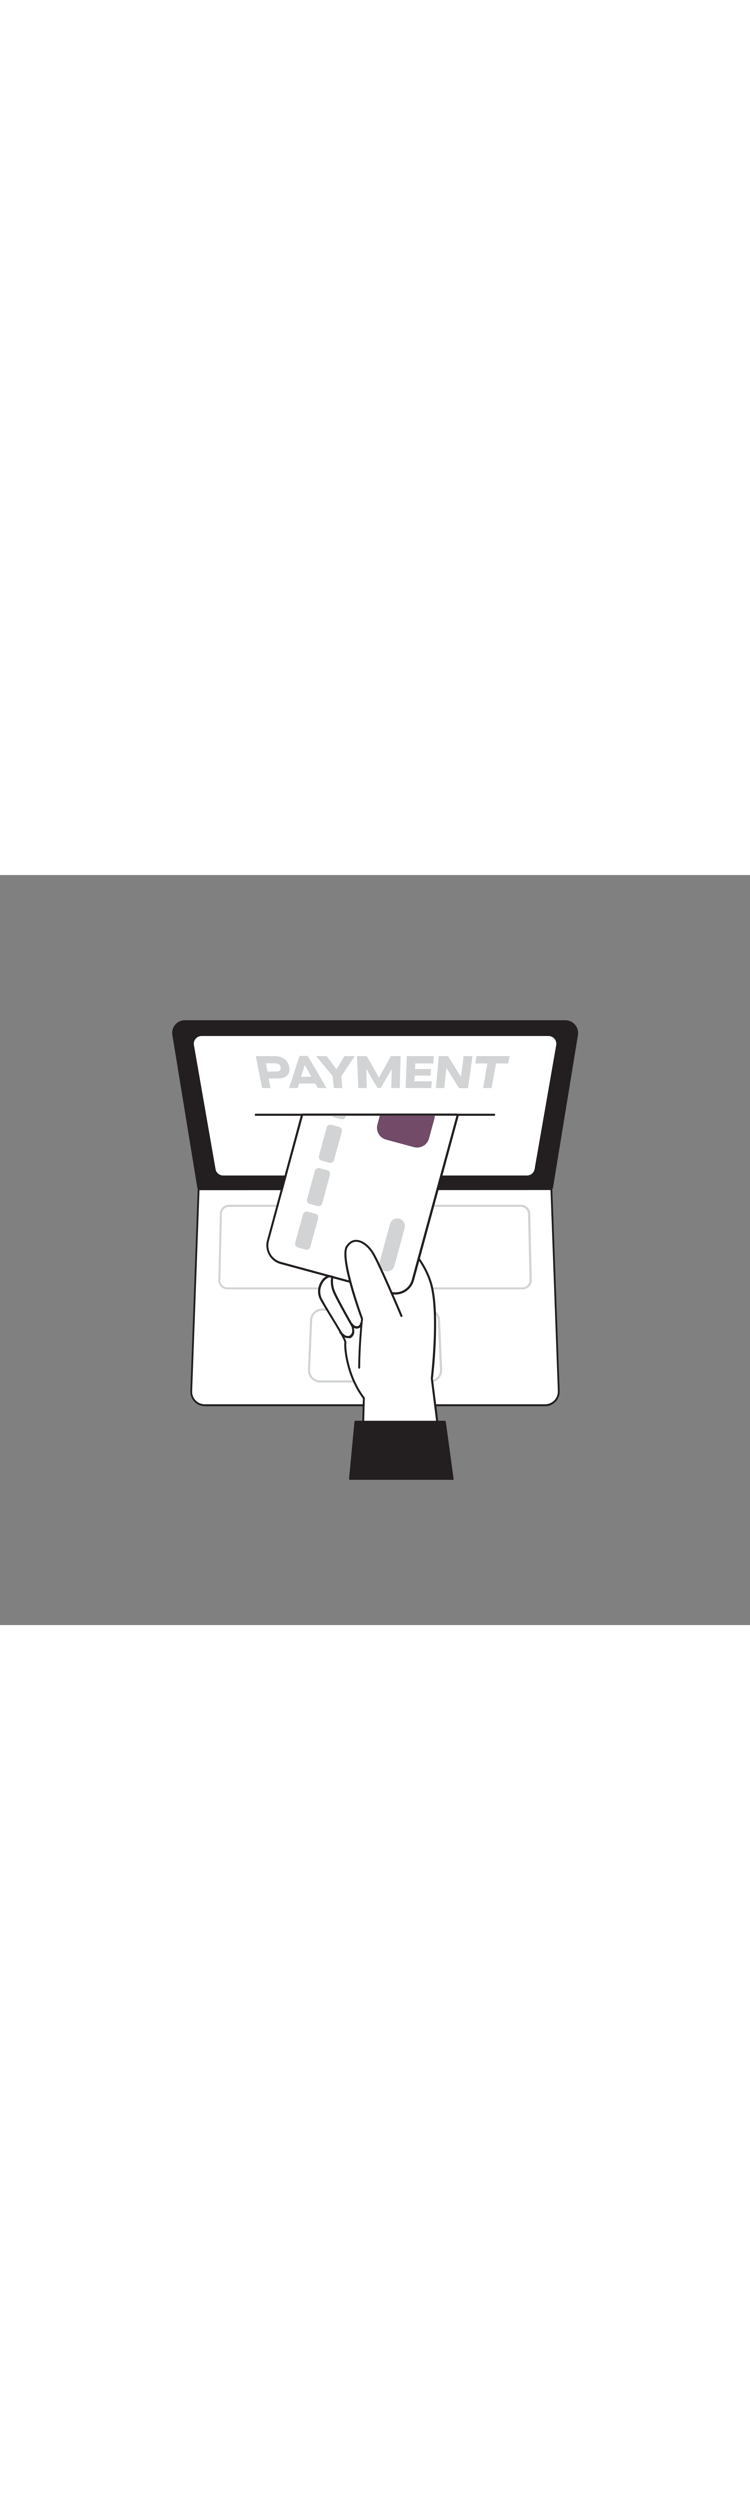 <svg version="1.1" id="Layer_1" xmlns="http://www.w3.org/2000/svg" xmlns:xlink="http://www.w3.org/1999/xlink" x="0px" y="0px" viewBox="0 0 500 500" style="width: 150px;" xml:space="preserve" data-imageid="online-payment-67" imageName="Online Payment" class="illustrations_image">
<rect x="0" y="0" width="500" height="500" fill="#808080" stroke="none"/>
<style type="text/css">
	.st0_online-payment-67{fill:#231F20;}
	.st1_online-payment-67{fill:#FFFFFF;}
	.st2_online-payment-67{fill:#D1D3D4;}
	.st3_online-payment-67{fill:#68E1FD;}
</style>
<g id="Laptop_online-payment-67">
	<path class="st0_online-payment-67" d="M367.7,208.7H132.3l-16.7-102.2c-0.7-4.2,2.2-8.2,6.5-8.9c0.4-0.1,0.8-0.1,1.2-0.1h253.6&#10;&#9;&#9;c4.3,0,7.8,3.5,7.8,7.8c0,0.4,0,0.8-0.1,1.2L367.7,208.7z"/>
	<path class="st0_online-payment-67" d="M367.7,209.4H132.3c-0.3,0-0.6-0.2-0.7-0.6l-16.7-102.2c-0.8-4.6,2.4-9,7-9.7c0.5-0.1,0.9-0.1,1.4-0.1h253.6&#10;&#9;&#9;c4.7,0,8.5,3.8,8.5,8.5c0,0.5,0,0.9-0.1,1.4l-16.7,102.2C368.3,209.2,368.1,209.4,367.7,209.4z M132.9,208h234.2l16.7-101.6&#10;&#9;&#9;c0.6-3.9-2-7.5-5.8-8.1c-0.4-0.1-0.8-0.1-1.2-0.1H123.2c-3.9,0-7.1,3.1-7.1,7c0,0.4,0,0.8,0.1,1.2L132.9,208z"/>
	<path class="st1_online-payment-67" d="M363.4,353.5H136.6c-5,0-9.1-4.1-9.1-9.1c0-0.1,0-0.2,0-0.3l4.9-134.6h235.2l4.9,134.6c0.2,5-3.7,9.3-8.7,9.5&#10;&#9;&#9;C363.6,353.5,363.5,353.5,363.4,353.5z"/>
	<path class="st0_online-payment-67" d="M363.4,354.1H136.6c-5.4,0-9.7-4.3-9.7-9.7c0-0.1,0-0.3,0-0.4l4.9-134.6c0-0.3,0.3-0.6,0.6-0.6h235.2&#10;&#9;&#9;c0.3,0,0.6,0.3,0.6,0.6l4.9,134.6c0.2,5.4-4,9.9-9.3,10.1C363.7,354.1,363.5,354.1,363.4,354.1L363.4,354.1z M133,210.1l-4.9,134&#10;&#9;&#9;c-0.2,4.7,3.5,8.6,8.2,8.7c0.1,0,0.2,0,0.3,0h226.8c4.7,0,8.5-3.8,8.5-8.5c0-0.1,0-0.2,0-0.3L367,210L133,210.1z"/>
	<path class="st1_online-payment-67" d="M351.2,200.9H148.8c-2.8,0-5.2-2-5.7-4.8l-14.4-82.6c-0.6-3.2,1.6-6.2,4.7-6.7c0.3-0.1,0.7-0.1,1-0.1h231.3&#10;&#9;&#9;c3.2,0,5.8,2.6,5.8,5.8c0,0.3,0,0.7-0.1,1L357,196.1C356.5,198.9,354.1,200.9,351.2,200.9z"/>
	<path class="st0_online-payment-67" d="M351.2,201.5H148.8c-3.1,0-5.8-2.2-6.4-5.3L128,113.6c-0.6-3.5,1.7-6.8,5.2-7.5c0.4-0.1,0.7-0.1,1.1-0.1h231.3&#10;&#9;&#9;c3.6,0,6.4,2.9,6.4,6.5c0,0.4,0,0.7-0.1,1.1l-14.4,82.6C357.1,199.3,354.4,201.5,351.2,201.5z M134.4,107.3c-2.8,0-5.2,2.3-5.2,5.2&#10;&#9;&#9;c0,0.3,0,0.6,0.1,0.9l14.4,82.6c0.4,2.5,2.6,4.3,5.1,4.3h202.5c2.5,0,4.7-1.8,5.1-4.3l14.4-82.6c0.5-2.8-1.4-5.5-4.2-6&#10;&#9;&#9;c-0.3-0.1-0.6-0.1-0.9-0.1L134.4,107.3z"/>
	<path class="st2_online-payment-67" d="M286.6,338.3h-73.2c-4.5,0-8.1-3.6-8.1-8.1l1.4-33.1c0-4.4,3.5-8,7.9-8.1h70.9c4.4,0.1,7.9,3.7,7.9,8.1&#10;&#9;&#9;l1.4,33.1C294.7,334.7,291.1,338.3,286.6,338.3C286.6,338.3,286.6,338.3,286.6,338.3z M214.5,290.4c-3.6,0.1-6.5,3.1-6.4,6.7&#10;&#9;&#9;l-1.4,33.1c0,3.7,3,6.7,6.7,6.7h73.2c3.7,0,6.7-3,6.7-6.7l-1.4-33.1c0.1-3.6-2.8-6.6-6.5-6.7H214.5z"/>
	<path class="st2_online-payment-67" d="M348.3,276.2H151.7c-3.4,0-6.1-2.7-6.1-6.1c0,0,0-0.1,0-0.1l1-44.3c0.1-3.3,2.8-5.9,6.1-5.9h194.7&#10;&#9;&#9;c3.3,0,6,2.6,6.1,5.9l1,44.3c0.1,3.4-2.6,6.1-5.9,6.2C348.5,276.2,348.4,276.2,348.3,276.2L348.3,276.2z M152.6,221.2&#10;&#9;&#9;c-2.5,0-4.6,2-4.7,4.6l-1,44.3c-0.1,2.6,2,4.7,4.6,4.8c0,0,0.1,0,0.1,0h196.7c2.6,0,4.7-2.1,4.7-4.7c0,0,0-0.1,0-0.1l-1-44.3&#10;&#9;&#9;c-0.1-2.5-2.1-4.5-4.7-4.6L152.6,221.2z"/>
	<path class="st2_online-payment-67" d="M170.5,120.7H183c5.1,0,9.2,2.8,9.9,7.6c0.7,4.8-2.4,7.3-7.4,7.3h-6.4l1.2,6.4h-5.6L170.5,120.7z M184.3,131&#10;&#9;&#9;c1.8,0,3.1-0.9,2.8-2.8s-1.8-2.7-3.7-2.7h-6.1l1,5.5H184.3z"/>
	<path class="st2_online-payment-67" d="M210.1,139h-10.7l-0.9,3h-5.8l7-21.4h5.5l12.5,21.4h-5.8L210.1,139z M207.6,134.5l-4.4-7.8h-0.1l-2.4,7.8&#10;&#9;&#9;H207.6z"/>
	<path class="st2_online-payment-67" d="M221.7,134l-10.9-13.3h6.9l6.6,8.7h0.1l5.2-8.7h6.9l-8.9,13.3l0.6,8h-5.6L221.7,134z"/>
	<path class="st2_online-payment-67" d="M238,120.7h6.5l8.1,14.3h0.1l7.9-14.3h6.5l-0.6,21.3h-5.6l0.2-12.6h0l-7.3,12.6h-2.1l-7.4-12.6h-0.1l0.3,12.6&#10;&#9;&#9;h-5.6L238,120.7z"/>
	<path class="st2_online-payment-67" d="M271.2,120.7h18l-0.4,4.9h-11.9l-0.2,3.7h10.7l-0.3,4.4h-10.6l-0.2,3.8h11.6l-0.4,4.5h-17.1L271.2,120.7z"/>
	<path class="st2_online-payment-67" d="M292.5,120.7h6.2l8.5,13.8h0.1l1.8-13.8h5.9l-3,21.4H306l-8.3-13.4h-0.1l-1.4,13.3h-5.6L292.5,120.7z"/>
	<path class="st2_online-payment-67" d="M324.9,125.6h-8l0.7-4.9h22.2l-1,4.9h-8.1l-3,16.4h-5.6L324.9,125.6z"/>
	<path class="st0_online-payment-67" d="M329.5,160.5H170.5c-0.4,0-0.7-0.3-0.7-0.7c0-0.4,0.3-0.7,0.7-0.7h158.9c0.4,0,0.7,0.3,0.7,0.7&#10;&#9;&#9;C330.2,160.2,329.9,160.5,329.5,160.5z"/>
</g>
<g id="hand_online-payment-67">
	<path class="st1_online-payment-67" d="M294,383.6l-6-48c0,0,4.9-40.3,0-61.2s-26.7-39.3-34-43.2c-0.8-0.4-4.4,1.3-5.1,1.6c-3.1,1.1-6.1,2.5-8.9,4.2&#10;&#9;&#9;c-5.9,3.4-11.8,7.4-15.3,13.4c-2.9,4.9-3.7,10.8-3.6,16.5c-6.7,0.8-10.2,9.6-7.4,15.3c3.4,6.8,17,27.2,16.5,29.6&#10;&#9;&#9;s0.8,21.9,12.3,36.9l-1,40L294,383.6z"/>
	<path class="st0_online-payment-67" d="M241.6,389.4c-0.2,0-0.3-0.1-0.5-0.2c-0.2-0.1-0.2-0.3-0.2-0.5l1-39.8c-11.4-15-12.9-34.4-12.3-37.3&#10;&#9;&#9;c0.1-1.4-5.6-10.9-9.5-17.2c-2.9-4.8-5.7-9.3-7-11.9c-1.6-3.5-1.4-7.5,0.5-10.9c1.3-2.7,3.9-4.7,6.8-5.3&#10;&#9;&#9;c-0.1-6.4,1.1-11.8,3.7-16.2c3.5-6.1,9.6-10.1,15.5-13.6c2.9-1.7,5.9-3.2,9.1-4.3c0.2-0.1,0.4-0.2,0.8-0.3c2.7-1.1,4.1-1.6,4.8-1.2&#10;&#9;&#9;c8.1,4.3,29.5,23,34.3,43.7c4.7,20.3,0.3,59.2,0,61.3l6,47.9c0,0.2,0,0.4-0.1,0.5c-0.1,0.1-0.3,0.2-0.5,0.3L241.6,389.4&#10;&#9;&#9;L241.6,389.4z M253.7,231.9c-1.2,0.3-2.4,0.7-3.6,1.3c-0.4,0.2-0.8,0.3-0.9,0.4c-3.1,1.1-6,2.5-8.8,4.2c-5.8,3.4-11.7,7.3-15,13.1&#10;&#9;&#9;c-2.5,4.3-3.7,9.7-3.5,16.1c0,0.4-0.2,0.7-0.6,0.7c-2.8,0.4-5.2,2.2-6.4,4.7c-1.7,3-1.8,6.5-0.5,9.6c1.3,2.5,4,7.1,6.9,11.8&#10;&#9;&#9;c6.8,11.2,10,16.6,9.6,18.2c-0.5,2.4,1,21.7,12.2,36.3c0.1,0.1,0.2,0.3,0.1,0.4l-1,39.2l50.9-5l-5.9-47.2c0-0.1,0-0.1,0-0.2&#10;&#9;&#9;c0-0.4,4.8-40.4,0-60.9C282.6,254.5,261.7,236.1,253.7,231.9L253.7,231.9z"/>
	<path class="st1_online-payment-67" d="M202,160.4l-22.7,83.5c-1.7,6.1,1.9,12.3,8,14c0,0,0,0,0,0l73.3,19.9c6.1,1.7,12.3-1.9,14-7.9c0,0,0,0,0-0.1&#10;&#9;&#9;l29.8-109.4L202,160.4z"/>
	<path class="st0_online-payment-67" d="M304.3,160.4L304.3,160.4 M304.3,160.4l-29.8,109.4c-1.3,5-5.9,8.4-11,8.4c-1,0-2-0.1-3-0.4l-73.2-19.9&#10;&#9;&#9;c-6.1-1.6-9.7-7.9-8-14c0,0,0,0,0,0l22.7-83.5H304.3 M304.3,159H202c-0.6,0-1.2,0.4-1.4,1L178,243.6c-1.8,6.8,2.2,13.8,9,15.7&#10;&#9;&#9;c0,0,0,0,0,0l73.3,19.9c6.8,1.9,13.8-2.2,15.7-9c0,0,0,0,0,0l29.7-109.3c0.1-0.2,0.1-0.3,0.1-0.5C305.8,159.6,305.2,159,304.3,159&#10;&#9;&#9;L304.3,159z M304.3,161.8L304.3,161.8z"/>
	<path class="st3_online-payment-67 targetColor" d="M253.2,160.4l-1.6,5.9c-1.2,4.4,1.4,8.9,5.8,10.1c0,0,0,0,0,0l18.5,5c4.4,1.2,8.9-1.4,10.1-5.8c0,0,0,0,0,0&#10;&#9;&#9;l3.6-13.1c0.2-0.7,0.3-1.4,0.2-2.2L253.2,160.4z" style="fill: rgb(113, 75, 103);"/>
	<path class="st2_online-payment-67" d="M266.2,229.1L266.2,229.1c2.7,0.7,4.3,3.5,3.6,6.2l-6.9,25.2c-0.7,2.7-3.5,4.3-6.2,3.6l0,0&#10;&#9;&#9;c-2.7-0.7-4.3-3.5-3.6-6.2l6.9-25.2C260.7,229.9,263.5,228.3,266.2,229.1z"/>
	<path class="st2_online-payment-67" d="M220.8,160.4c0.3,0.5,0.8,0.8,1.4,1l5.2,1.4c1.4,0.4,2.8-0.4,3.1-1.8l0.2-0.6L220.8,160.4z"/>
	<path class="st2_online-payment-67" d="M220.9,166.5l5.2,1.4c1.4,0.4,2.2,1.8,1.8,3.1l-5.2,19c-0.4,1.4-1.8,2.2-3.1,1.8l-5.2-1.4&#10;&#9;&#9;c-1.4-0.4-2.2-1.8-1.8-3.1l5.2-19C218.1,166.9,219.5,166.1,220.9,166.5z"/>
	<path class="st2_online-payment-67" d="M213,195.4l5.2,1.4c1.4,0.4,2.2,1.8,1.8,3.1l-5.2,19c-0.4,1.4-1.8,2.2-3.1,1.8l-5.2-1.4&#10;&#9;&#9;c-1.4-0.4-2.2-1.8-1.8-3.1l5.2-19C210.3,195.9,211.7,195,213,195.4z"/>
	<path class="st2_online-payment-67" d="M205.1,224.4l5.2,1.4c1.4,0.4,2.2,1.8,1.8,3.1l-5.2,19c-0.4,1.4-1.8,2.2-3.1,1.8l-5.2-1.4&#10;&#9;&#9;c-1.4-0.4-2.2-1.8-1.8-3.1l5.2-19C202.4,224.8,203.8,224,205.1,224.4z"/>
	<path class="st1_online-payment-67" d="M239.5,328.4c0,0,0-14.6,1.9-32.5c0,0-15-40.3-10.2-48.1s13.1-2.9,17.5,4.4s18.9,41.8,18.9,41.8"/>
	<path class="st0_online-payment-67" d="M239.5,329.1L239.5,329.1c-0.4,0-0.7-0.3-0.7-0.7l0,0c0-0.1,0-14.7,1.9-32.4c-1.2-3.1-14.9-40.7-10.1-48.5&#10;&#9;&#9;c1.8-2.8,4.1-4.3,6.8-4.3h0.1c4,0,8.6,3.4,11.8,8.7c4.4,7.2,18.4,40.4,19,41.8c0.1,0.4-0.1,0.8-0.4,0.9c-0.3,0.1-0.7,0-0.9-0.4&#10;&#9;&#9;c-0.1-0.3-14.6-34.5-18.9-41.7c-2.9-4.8-7-7.9-10.6-8h-0.1c-2.2,0-4.1,1.2-5.6,3.6c-3.8,6.1,6.1,36.3,10.2,47.5c0,0.1,0,0.2,0,0.3&#10;&#9;&#9;c-1.9,17.7-1.9,32.3-1.9,32.5C240.2,328.7,239.9,329,239.5,329.1z"/>
	<path class="st0_online-payment-67" d="M234.6,300.9c-0.3,0-0.5-0.1-0.6-0.4c-0.4-0.7-9.2-16.1-11.8-21.9c-1.6-3.5-2.1-7.4-1.3-11.1&#10;&#9;&#9;c0.1-0.4,0.5-0.6,0.9-0.4c0.3,0.1,0.5,0.5,0.5,0.8c-0.7,3.5-0.2,7,1.3,10.2c2.5,5.7,11.6,21.6,11.7,21.8c0.2,0.3,0.1,0.8-0.2,1&#10;&#9;&#9;c0,0,0,0-0.1,0C234.8,300.9,234.7,300.9,234.6,300.9z"/>
	<path class="st0_online-payment-67" d="M231.9,308.7c-1,0-1.9-0.3-2.7-0.8c-1.1-0.7-2-1.6-2.8-2.5c-0.3-0.3-0.3-0.7,0-1c0,0,0,0,0,0&#10;&#9;&#9;c0.3-0.3,0.7-0.3,1,0c0.7,0.9,1.6,1.6,2.5,2.3c0.8,0.6,1.9,0.7,2.9,0.5c1.2-0.6,2-1.9,2-3.2c0-1.5-0.4-3-1-4.4&#10;&#9;&#9;c-0.1-0.4,0-0.8,0.4-0.9c0.3-0.1,0.7,0,0.8,0.3c0.6,1,1.7,1.7,2.9,1.8l0,0c0.6,0,1.2-0.3,1.6-0.7c0.3-0.3,0.5-0.7,0.5-1.1&#10;&#9;&#9;c0-0.4,0.3-0.7,0.7-0.7c0.4,0,0.7,0.3,0.7,0.7l0,0c0,0.8-0.3,1.6-0.9,2.2c-0.7,0.7-1.6,1.1-2.6,1.2c-0.7,0-1.4-0.2-2-0.5&#10;&#9;&#9;c0.2,0.8,0.3,1.7,0.3,2.5c0,1.9-1.1,3.7-2.9,4.5C232.8,308.6,232.4,308.7,231.9,308.7z"/>
	<polygon class="st0_online-payment-67" points="301.8,402.5 233.5,402.5 237.1,364.5 296.7,364.5 &#9;"/>
	<path class="st0_online-payment-67" d="M301.8,403.2h-68.4c-0.2,0-0.4-0.1-0.5-0.2c-0.1-0.1-0.2-0.3-0.2-0.5l3.6-38.1c0-0.4,0.3-0.6,0.7-0.6h59.5&#10;&#9;&#9;c0.4,0,0.6,0.3,0.7,0.6l5.2,38.1c0,0.2,0,0.4-0.2,0.6C302.3,403.1,302.1,403.2,301.8,403.2z M234.2,401.8H301l-5-36.7h-58.3&#10;&#9;&#9;L234.2,401.8z"/>
</g>
</svg>